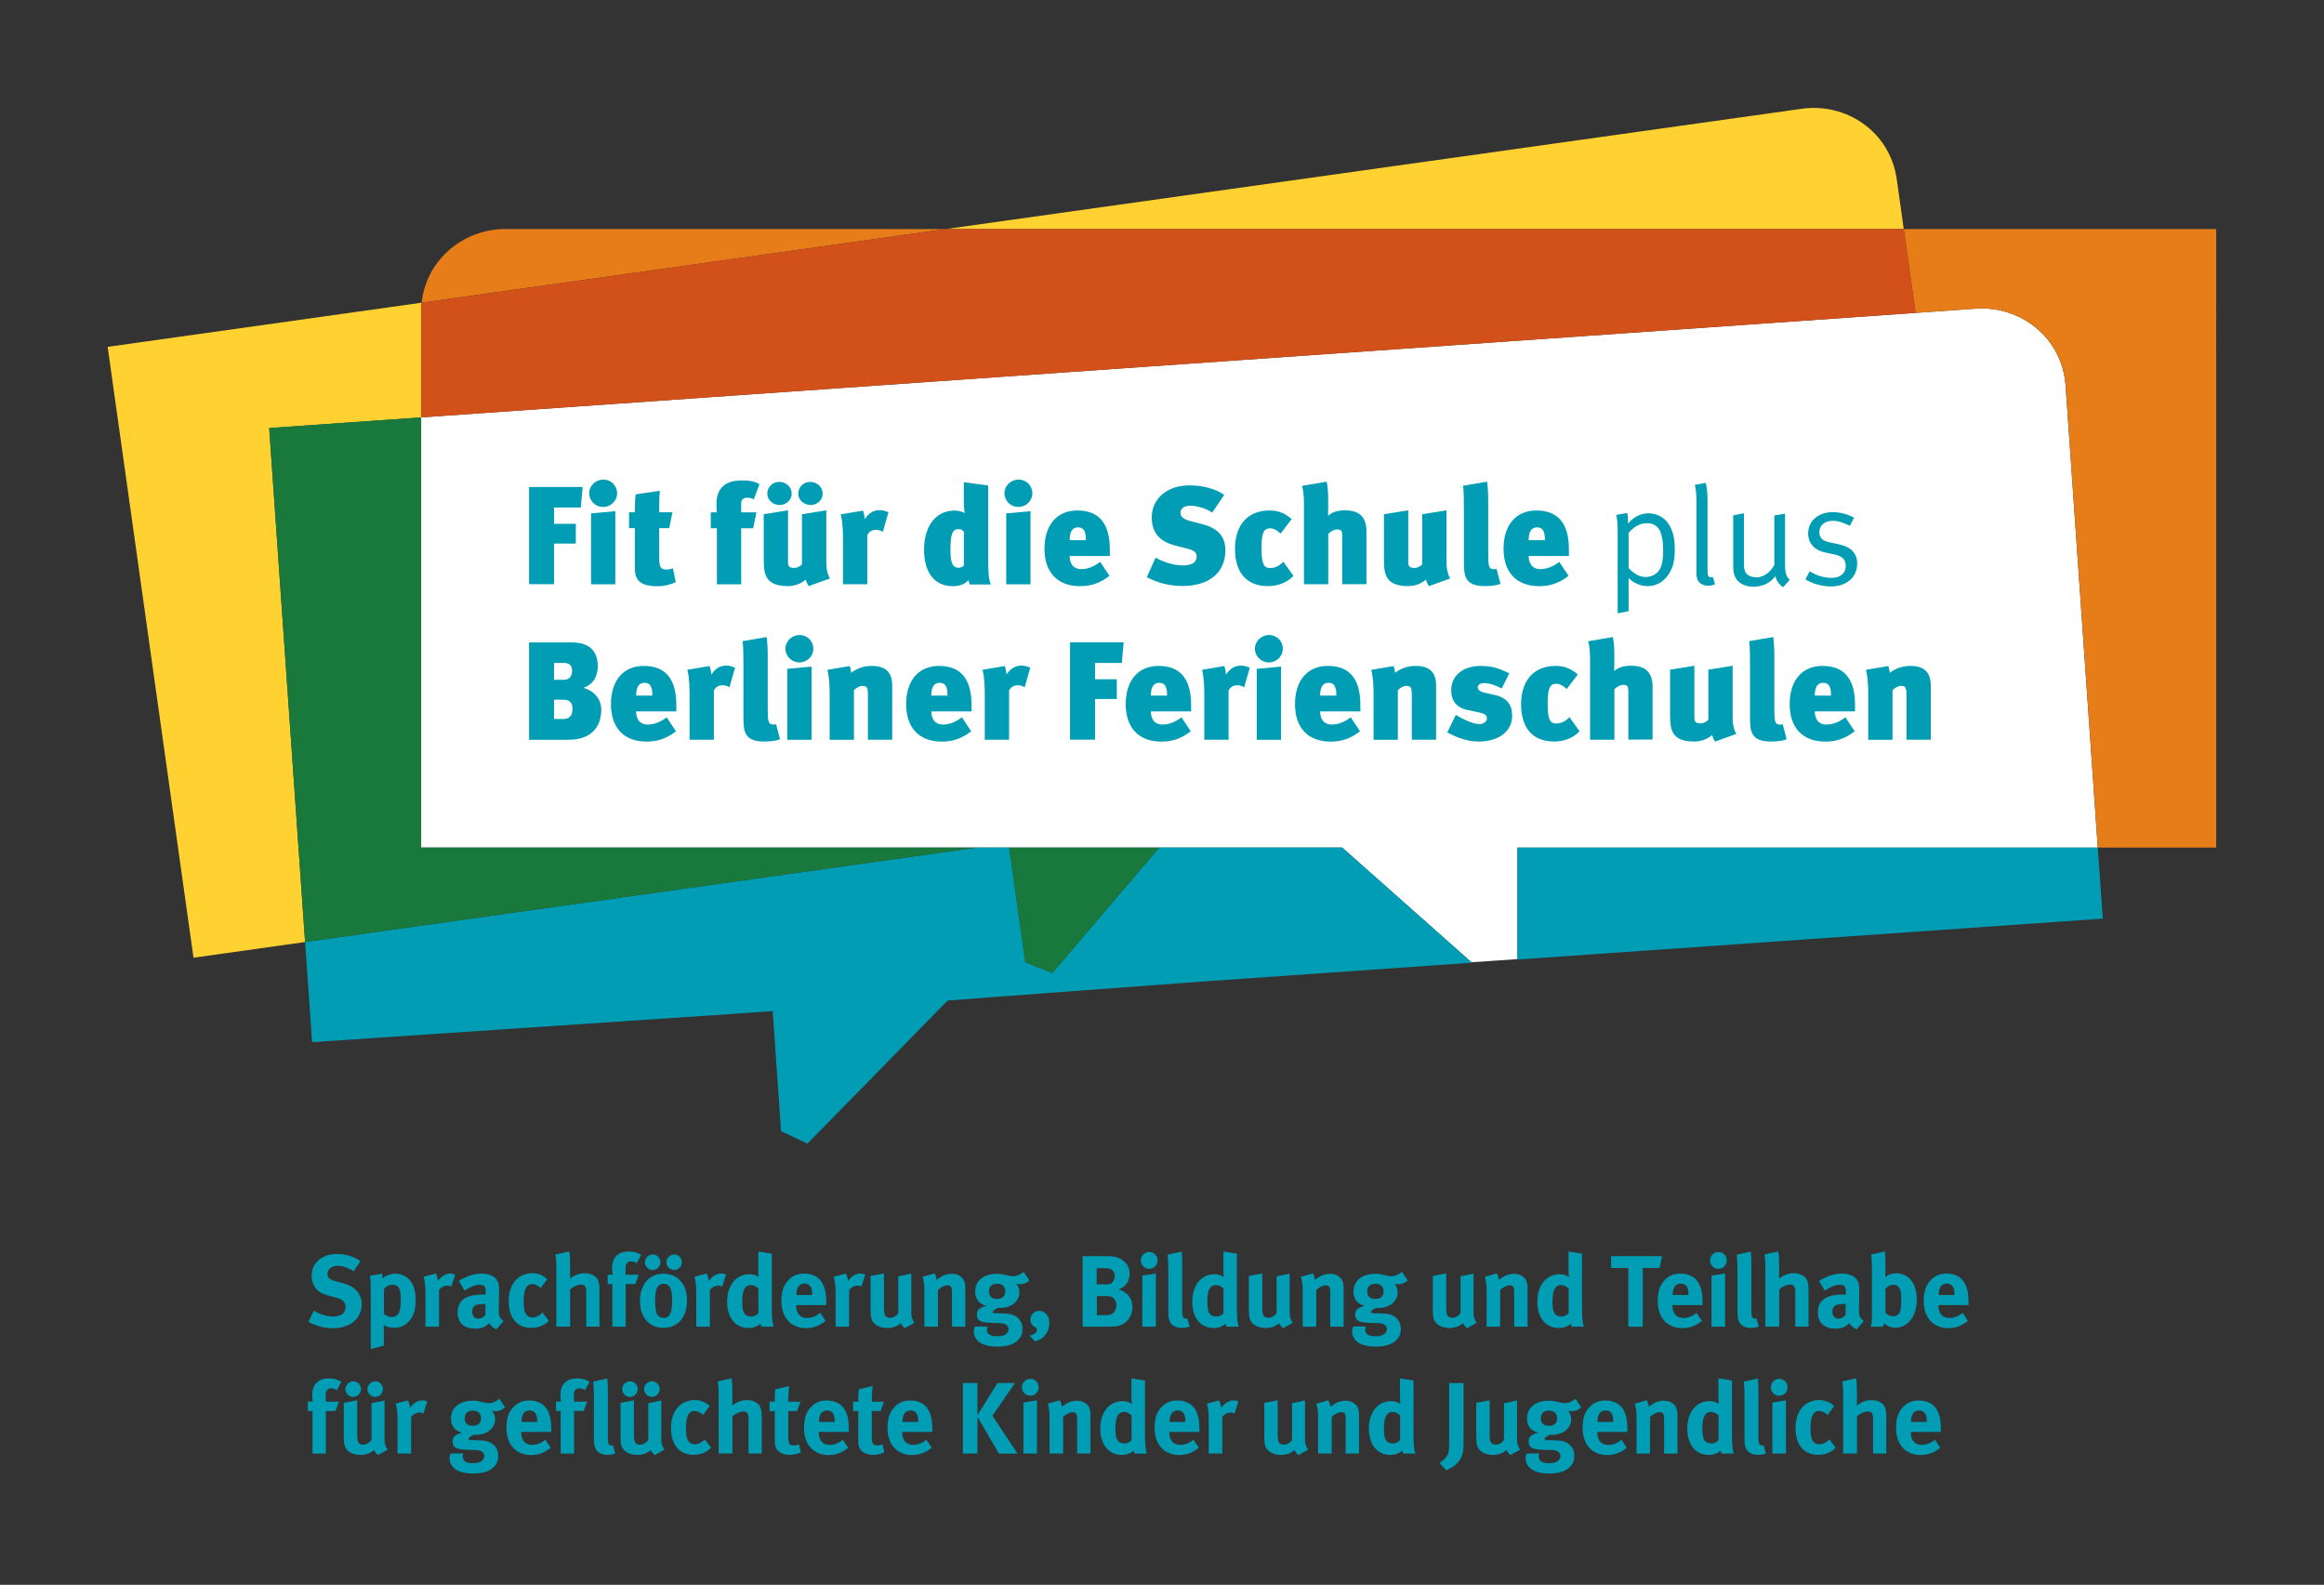 <?xml version="1.0" encoding="UTF-8"?>
<!-- Generator: Adobe Illustrator 27.7.0, SVG Export Plug-In . SVG Version: 6.00 Build 0)  -->
<svg xmlns="http://www.w3.org/2000/svg" xmlns:xlink="http://www.w3.org/1999/xlink" version="1.1" x="0px" y="0px" viewBox="0 0 366.31 249.79" style="enable-background:new 0 0 366.31 249.79;" xml:space="preserve">
<rect x="0" y="0" width="366.31" height="249.79" fill="#333333" stroke="none"/>
<style type="text/css">
	.st0{fill:#FFFFFF;}
	.st1{fill:#009DB5;}
	.st2{fill:#E67D19;}
	.st3{fill:#FFD232;}
	.st4{fill:#19783C;}
	.st5{fill:#D25019;}
</style>
<g id="weiße_Fläche">
	<g>
		<path class="st0" d="M311.45,48.65l-9.53,0.67L66.38,65.79v67.8c0,0,50.52,0,87.65,0c1.71,0,3.38,0,5.03,0c9.4,0,17.67,0,23.65,0    c4.83,0,8.18,0,9.42,0c5.07,0,19.42,0,19.42,0l20.38,18.08l7.25-0.5v-17.57h91.47l-5.07-72.78    C325.04,53.1,318.35,48.17,311.45,48.65z"></path>
	</g>
</g>
<g id="Logo">
	<path class="st1" d="M192.14,133.58c-1.25,0-4.59,0-9.42,0l-16.84,19.77l-4.27-1.68l-2.54-18.09c-1.64,0-3.32,0-5.03,0l-1.2,0.17   L48.09,148.47l1.1,15.79l66.42-4.46l6.18-0.43l1.32,18.92l4.15,1.97l22.11-22.56c0,0,35.2-2.65,40.26-3   c3.05-0.21,20.61-1.44,42.38-2.96l-20.46-18.16C211.56,133.58,197.21,133.58,192.14,133.58z"></path>
	<path class="st1" d="M239.18,133.59v17.65c40.99-2.87,92.27-6.45,92.27-6.45l-0.8-11.2H239.18z"></path>
	<path class="st2" d="M79.62,36.1c-6.46,0-12.4,4.7-13.16,11.61L149.1,36.1H79.62z"></path>
	<path class="st2" d="M349.31,36.1h-49.24l1.86,13.22l9.53-0.67c6.9-0.48,13.59,4.44,14.13,12.16l5.07,72.78h18.66V36.1z"></path>
	<path class="st3" d="M298.97,28.28c-1.08-7.66-8.09-12.1-14.94-11.14L149.1,36.1h150.97L298.97,28.28z"></path>
	<path class="st3" d="M66.38,65.79V49.21c0-0.51,0.03-1.01,0.08-1.5l-49.49,6.96l13.53,96.28l17.59-2.47l-5.66-81.01L66.38,65.79z"></path>
	<path class="st4" d="M154.03,133.59c-37.14,0-87.65,0-87.65,0v-67.8l-23.95,1.67l5.66,81.01l104.74-14.72L154.03,133.59z"></path>
	<path class="st4" d="M161.6,151.68l4.27,1.68l16.84-19.77c-5.99,0-14.26,0-23.65,0L161.6,151.68z"></path>
	<path class="st5" d="M66.38,65.79l235.55-16.47l-1.86-13.22H149.1L66.46,47.71c-0.05,0.49-0.08,0.99-0.08,1.5V65.79z"></path>
	<g>
		<path class="st1" d="M91.55,79.99h-4.22v2.57h3.43v3.12h-3.43v6.4h-3.94V76.76h8.45L91.55,79.99z"></path>
		<path class="st1" d="M95.05,79.91c-1.19,0-2.18-0.97-2.18-2.16s1.01-2.16,2.24-2.16c1.21,0,2.16,0.97,2.16,2.16    S96.28,79.91,95.05,79.91z M93.16,92.1V80.92l3.83-0.35V92.1H93.16z"></path>
		<path class="st1" d="M103.63,92.4c-2.13,0-3.56-0.55-3.56-2.75v-6.4h-0.92v-2.51h0.92c0-1.12,0.02-2.07,0.13-2.82l3.81-0.57    c-0.11,1.01-0.11,2.33-0.11,3.39h2.09l-0.51,2.51h-1.58v4.58c0,1.58,0.22,1.94,1.19,1.94c0.35,0,0.73-0.09,0.97-0.22l0.46,2.2    C105.54,92.21,104.57,92.4,103.63,92.4z"></path>
		<path class="st1" d="M118.81,78.7c-0.26-0.15-0.68-0.26-1.1-0.26c-0.46,0-0.88,0.31-0.88,0.81v1.5h2.4l-0.51,2.51h-1.89v8.84H113    v-8.84h-0.97v-2.51H113c-0.07-0.4-0.07-0.92-0.07-1.36c0-3.28,2.53-3.67,3.96-3.67c1.17,0,1.98,0.13,2.82,0.59L118.81,78.7z"></path>
		<path class="st1" d="M127.48,92.38c-0.26-0.31-0.4-0.79-0.48-1.03c-0.66,0.59-1.63,1.03-2.84,1.03c-2.09,0-3.17-0.68-3.56-1.98    c-0.18-0.57-0.22-1.25-0.22-2.75v-6.6l3.83-0.62v8.23c0,0.7,0.35,0.86,1.01,0.86c0.37,0,0.86-0.22,1.19-0.57v-7.9l3.83-0.62v8.18    c0,1.17,0.24,1.98,0.57,2.57L127.48,92.38z M122.9,79.6c-1.06,0-1.96-0.79-1.96-1.8c0-1.03,0.86-1.85,1.87-1.85    c1.08,0,1.98,0.81,1.98,1.85C124.79,78.81,123.91,79.6,122.9,79.6z M127.78,79.6c-1.06,0-1.96-0.79-1.96-1.8    c0-1.03,0.86-1.85,1.87-1.85c1.08,0,1.98,0.81,1.98,1.85C129.68,78.81,128.8,79.6,127.78,79.6z"></path>
		<path class="st1" d="M139.16,83.82c-0.4-0.22-0.68-0.31-1.12-0.31c-0.66,0-1.08,0.35-1.34,0.81v7.77h-3.83v-6.91    c0-1.45-0.04-2.88-0.35-4.11l3.52-0.59c0.11,0.4,0.24,0.88,0.24,1.34c0.46-0.62,1.12-1.41,2.33-1.41c0.55,0,0.9,0.11,1.43,0.33    L139.16,83.82z"></path>
		<path class="st1" d="M152.84,92.1c-0.11-0.26-0.15-0.48-0.18-0.68c-0.53,0.62-1.32,0.97-2.46,0.97c-2.9,0-4.55-2.13-4.55-5.74    c0-3.32,1.52-6.18,4.88-6.18c0.55,0,1.21,0.2,1.52,0.4c-0.07-0.33-0.13-1.23-0.13-1.8v-3.06l3.83,0.51v11.09    c0,2.88,0.09,3.63,0.42,4.51H152.84z M151.92,83.84c-0.11-0.24-0.46-0.44-0.81-0.44c-0.99,0-1.3,0.73-1.3,3.3    c0,1.63,0.18,2.79,1.28,2.79c0.4,0,0.7-0.18,0.84-0.37V83.84z"></path>
		<path class="st1" d="M160.5,79.91c-1.19,0-2.18-0.97-2.18-2.16s1.01-2.16,2.24-2.16c1.21,0,2.16,0.97,2.16,2.16    S161.73,79.91,160.5,79.91z M158.6,92.1V80.92l3.83-0.35V92.1H158.6z"></path>
		<path class="st1" d="M168.59,87.63c0,0.7,0.24,2.07,1.83,2.07c0.99,0,2-0.37,2.99-1.14l1.47,2.2c-1.52,1.17-2.93,1.63-4.62,1.63    c-3.63,0-5.63-2.22-5.63-5.9c0-3.74,1.96-6.03,5.17-6.03c3.63,0,5.13,2.29,5.13,6.14v1.03H168.59z M171.15,84.92    c0-1.12-0.33-1.8-1.21-1.8c-0.81,0-1.34,0.51-1.34,2.02h2.55V84.92z"></path>
		<path class="st1" d="M186.41,92.36c-2.31,0-4.11-0.57-5.65-1.39l1.39-3.08c1.1,0.64,2.75,1.23,4.31,1.23    c1.54,0,2.16-0.57,2.16-1.41c0-0.68-0.48-0.99-1.54-1.25l-1.8-0.46c-2.22-0.57-3.74-1.8-3.74-4.44c0-3.04,2.51-5.06,5.94-5.06    c2.13,0,4.11,0.55,5.48,1.5l-1.89,2.79c-1.03-0.68-2.4-1.08-3.45-1.08c-1.01,0-1.56,0.48-1.56,1.1c0,0.51,0.35,1.01,1.5,1.3    l1.56,0.4c1.65,0.42,4.03,1.17,4.03,4.25C193.12,90.42,190.39,92.36,186.41,92.36z"></path>
		<path class="st1" d="M199.81,92.38c-3.17,0-5.15-2-5.15-5.85c0-3.81,2.02-6.07,5.44-6.07c1.41,0,2.38,0.42,3.5,1.34l-1.76,2.31    c-0.44-0.46-1.08-0.84-1.61-0.84c-0.9,0-1.39,0.48-1.39,3.01c0,2.31,0.24,3.26,1.34,3.26c0.86,0,1.56-0.42,2.09-1.01l1.61,2.24    C202.67,91.99,201.2,92.38,199.81,92.38z"></path>
		<path class="st1" d="M211.56,92.1v-7.46c0-0.92-0.04-1.19-0.86-1.19c-0.48,0-1.03,0.38-1.34,0.7v7.94h-3.83V79.4    c0-0.81-0.07-2.07-0.29-2.82l3.87-0.66c0.18,0.79,0.24,1.72,0.24,2.66v1.8c0,0.46-0.02,0.68-0.02,0.92    c0.57-0.53,1.41-0.86,2.64-0.86c1.76,0,3.41,0.57,3.41,3.32v8.32H211.56z"></path>
		<path class="st1" d="M225.24,92.38c-0.26-0.31-0.4-0.79-0.48-1.03c-0.66,0.59-1.63,1.03-2.84,1.03c-2.09,0-3.17-0.68-3.56-1.98    c-0.18-0.57-0.22-1.25-0.22-2.75v-6.6l3.83-0.62v8.23c0,0.7,0.35,0.86,1.01,0.86c0.37,0,0.86-0.22,1.19-0.57v-7.9l3.83-0.62v8.18    c0,1.17,0.24,1.98,0.57,2.57L225.24,92.38z"></path>
		<path class="st1" d="M234.04,92.38c-3.23,0-3.3-1.67-3.3-3.94V80.7c0-1.5,0-3.37-0.13-4.14l3.78-0.64    c0.11,0.68,0.18,1.67,0.18,2.84v8.43c0,2,0.07,2.53,0.92,2.53c0.13,0,0.26-0.02,0.4-0.07l0.62,2.38    C236,92.23,235.1,92.38,234.04,92.38z"></path>
		<path class="st1" d="M240.95,87.63c0,0.7,0.24,2.07,1.83,2.07c0.99,0,2-0.37,2.99-1.14l1.47,2.2c-1.52,1.17-2.93,1.63-4.62,1.63    c-3.63,0-5.63-2.22-5.63-5.9c0-3.74,1.96-6.03,5.17-6.03c3.63,0,5.13,2.29,5.13,6.14v1.03H240.95z M243.5,84.92    c0-1.12-0.33-1.8-1.21-1.8c-0.81,0-1.34,0.51-1.34,2.02h2.55V84.92z"></path>
		<path class="st1" d="M263.1,90.38c-0.79,1.28-1.96,2-3.39,2c-1.12,0-2.24-0.48-3.01-1.28v5.24l-1.72,0.33V83.51    c0-1.5-0.2-2.22-0.24-2.35l1.76-0.31c0.02,0.09,0.11,0.59,0.11,1.67c0.9-1.06,2.02-1.61,3.23-1.61c1.12,0,2.22,0.48,2.93,1.36    c0.81,1.01,1.21,2.35,1.21,4.31C263.98,88.35,263.72,89.37,263.1,90.38z M261.65,83.67c-0.35-0.75-1.14-1.21-2.02-1.21    c-1.1,0-2.09,0.53-2.93,1.54v5.52c0.81,0.92,1.76,1.43,2.68,1.43c1.01,0,1.94-0.55,2.31-1.36c0.33-0.7,0.46-1.54,0.46-2.77    C262.16,85.49,261.96,84.33,261.65,83.67z"></path>
		<path class="st1" d="M269.22,92.32c-0.53,0-0.97-0.15-1.3-0.46c-0.35-0.31-0.53-0.77-0.53-1.56V78.67c0-1.28-0.22-2.09-0.26-2.24    l1.72-0.33c0.07,0.18,0.29,1.1,0.29,2.6v11.2c0,0.86,0.13,1.1,0.62,1.1c0.04,0,0.13-0.02,0.22-0.04l0.35,1.12    C269.88,92.27,269.68,92.32,269.22,92.32z"></path>
		<path class="st1" d="M281.03,92.56c-0.73-0.59-1.03-1.03-1.19-1.76c-0.84,1.12-1.98,1.67-3.48,1.67c-1.39,0-2.42-0.59-2.88-1.56    c-0.2-0.42-0.29-0.99-0.29-1.63v-8.05l1.69-0.33v7.88c0,1.03,0.15,1.5,0.66,1.85c0.35,0.24,0.86,0.37,1.34,0.37    c1.08,0,2.2-0.79,2.79-1.98v-7.77l1.69-0.29v7.99c0,1.39,0.2,1.94,0.75,2.44L281.03,92.56z"></path>
		<path class="st1" d="M288.6,92.43c-1.39,0-2.9-0.42-4.03-1.1l0.66-1.28c1.12,0.68,2.27,1.03,3.48,1.03c1.34,0,2.22-0.73,2.22-1.89    c0-0.99-0.55-1.54-1.8-1.8l-1.36-0.29c-1.8-0.37-2.77-1.5-2.77-3.01c0-1.98,1.61-3.37,3.89-3.37c1.14,0,2.42,0.35,3.34,0.88    l-0.64,1.28c-0.97-0.46-1.78-0.79-2.75-0.79c-1.25,0-2.07,0.73-2.07,1.8c0,0.84,0.42,1.34,1.58,1.58l1.45,0.31    c1.98,0.42,2.93,1.43,2.93,3.06C292.74,90.97,291.07,92.43,288.6,92.43z"></path>
		<path class="st1" d="M89.62,116.6h-6.23v-15.34h6.8c2.22,0,4.03,0.95,4.03,3.76c0,1.39-0.57,2.84-2.27,3.39    c1.5,0.4,2.82,1.61,2.82,3.45C94.76,114.66,93.11,116.6,89.62,116.6z M88.85,104.49h-1.52v2.66h1.56c0.95,0,1.28-0.66,1.28-1.45    S89.77,104.49,88.85,104.49z M88.78,110.28h-1.45v3.04h1.5c0.99,0,1.41-0.64,1.41-1.58C90.23,110.96,89.99,110.28,88.78,110.28z"></path>
		<path class="st1" d="M100.26,112.13c0,0.7,0.24,2.07,1.83,2.07c0.99,0,2-0.37,2.99-1.14l1.47,2.2c-1.52,1.17-2.93,1.63-4.62,1.63    c-3.63,0-5.63-2.22-5.63-5.9c0-3.74,1.96-6.03,5.17-6.03c3.63,0,5.13,2.29,5.13,6.14v1.03H100.26z M102.82,109.42    c0-1.12-0.33-1.8-1.21-1.8c-0.81,0-1.34,0.51-1.34,2.02h2.55V109.42z"></path>
		<path class="st1" d="M114.98,108.32c-0.4-0.22-0.68-0.31-1.12-0.31c-0.66,0-1.08,0.35-1.34,0.81v7.77h-3.83v-6.91    c0-1.45-0.04-2.88-0.35-4.11l3.52-0.59c0.11,0.4,0.24,0.88,0.24,1.34c0.46-0.62,1.12-1.41,2.33-1.41c0.55,0,0.9,0.11,1.43,0.33    L114.98,108.32z"></path>
		<path class="st1" d="M120.48,116.88c-3.23,0-3.3-1.67-3.3-3.94v-7.75c0-1.5,0-3.37-0.13-4.14l3.78-0.64    c0.11,0.68,0.18,1.67,0.18,2.84v8.43c0,2,0.07,2.53,0.92,2.53c0.13,0,0.26-0.02,0.4-0.07l0.62,2.38    C122.44,116.73,121.54,116.88,120.48,116.88z"></path>
		<path class="st1" d="M125.98,104.41c-1.19,0-2.18-0.97-2.18-2.16s1.01-2.16,2.24-2.16c1.21,0,2.16,0.97,2.16,2.16    S127.21,104.41,125.98,104.41z M124.09,116.6v-11.18l3.83-0.35v11.53H124.09z"></path>
		<path class="st1" d="M136.8,116.6v-7.26c0-1.23-0.4-1.23-0.95-1.23c-0.29,0-0.73,0.2-1.25,0.66v7.83h-3.83v-7.22    c0-1.36-0.07-2.6-0.35-3.81l3.52-0.59c0.09,0.26,0.2,0.7,0.22,1.06c0.75-0.55,1.78-1.08,3.28-1.08c2.66,0,3.19,1.56,3.19,3.12    v8.51H136.8z"></path>
		<path class="st1" d="M146.79,112.13c0,0.7,0.24,2.07,1.83,2.07c0.99,0,2-0.37,2.99-1.14l1.47,2.2c-1.52,1.17-2.93,1.63-4.62,1.63    c-3.63,0-5.63-2.22-5.63-5.9c0-3.74,1.96-6.03,5.17-6.03c3.63,0,5.13,2.29,5.13,6.14v1.03H146.79z M149.34,109.42    c0-1.12-0.33-1.8-1.21-1.8c-0.81,0-1.34,0.51-1.34,2.02h2.55V109.42z"></path>
		<path class="st1" d="M161.51,108.32c-0.4-0.22-0.68-0.31-1.12-0.31c-0.66,0-1.08,0.35-1.34,0.81v7.77h-3.83v-6.91    c0-1.45-0.04-2.88-0.35-4.11l3.52-0.59c0.11,0.4,0.24,0.88,0.24,1.34c0.46-0.62,1.12-1.41,2.33-1.41c0.55,0,0.9,0.11,1.43,0.33    L161.51,108.32z"></path>
		<path class="st1" d="M176.82,104.49h-4.22v2.57h3.43v3.12h-3.43v6.4h-3.94v-15.34h8.45L176.82,104.49z"></path>
		<path class="st1" d="M181.4,112.13c0,0.7,0.24,2.07,1.83,2.07c0.99,0,2-0.37,2.99-1.14l1.47,2.2c-1.52,1.17-2.93,1.63-4.62,1.63    c-3.63,0-5.63-2.22-5.63-5.9c0-3.74,1.96-6.03,5.17-6.03c3.63,0,5.13,2.29,5.13,6.14v1.03H181.4z M183.95,109.42    c0-1.12-0.33-1.8-1.21-1.8c-0.81,0-1.34,0.51-1.34,2.02h2.55V109.42z"></path>
		<path class="st1" d="M196.11,108.32c-0.4-0.22-0.68-0.31-1.12-0.31c-0.66,0-1.08,0.35-1.34,0.81v7.77h-3.83v-6.91    c0-1.45-0.04-2.88-0.35-4.11l3.52-0.59c0.11,0.4,0.24,0.88,0.24,1.34c0.46-0.62,1.12-1.41,2.33-1.41c0.55,0,0.9,0.11,1.43,0.33    L196.11,108.32z"></path>
		<path class="st1" d="M199.98,104.41c-1.19,0-2.18-0.97-2.18-2.16s1.01-2.16,2.24-2.16c1.21,0,2.16,0.97,2.16,2.16    S201.22,104.41,199.98,104.41z M198.09,116.6v-11.18l3.83-0.35v11.53H198.09z"></path>
		<path class="st1" d="M208.08,112.13c0,0.7,0.24,2.07,1.83,2.07c0.99,0,2-0.37,2.99-1.14l1.47,2.2c-1.52,1.17-2.93,1.63-4.62,1.63    c-3.63,0-5.63-2.22-5.63-5.9c0-3.74,1.96-6.03,5.17-6.03c3.63,0,5.13,2.29,5.13,6.14v1.03H208.08z M210.63,109.42    c0-1.12-0.33-1.8-1.21-1.8c-0.81,0-1.34,0.51-1.34,2.02h2.55V109.42z"></path>
		<path class="st1" d="M222.53,116.6v-7.26c0-1.23-0.4-1.23-0.95-1.23c-0.29,0-0.73,0.2-1.25,0.66v7.83h-3.83v-7.22    c0-1.36-0.07-2.6-0.35-3.81l3.52-0.59c0.09,0.26,0.2,0.7,0.22,1.06c0.75-0.55,1.78-1.08,3.28-1.08c2.66,0,3.19,1.56,3.19,3.12    v8.51H222.53z"></path>
		<path class="st1" d="M233.05,116.88c-1.63,0-3.21-0.53-4.93-1.43l1.34-2.77c0.75,0.46,2.6,1.45,3.72,1.45    c0.68,0,1.19-0.44,1.19-0.86c0-0.62-0.37-0.79-1.5-1.03l-1.47-0.31c-1.83-0.37-2.66-1.5-2.66-3.1c0-2.33,1.83-3.87,4.67-3.87    c2.24,0,3.39,0.68,4.49,1.17l-1.19,2.38c-1.12-0.59-2.05-0.84-2.79-0.84c-0.59,0-0.99,0.26-0.99,0.64c0,0.4,0.26,0.7,1.19,0.9    l1.41,0.31c2,0.44,2.82,1.54,2.82,3.32C238.33,115.3,236.22,116.88,233.05,116.88z"></path>
		<path class="st1" d="M244.91,116.88c-3.17,0-5.15-2-5.15-5.85c0-3.81,2.02-6.07,5.44-6.07c1.41,0,2.38,0.42,3.5,1.34l-1.76,2.31    c-0.44-0.46-1.08-0.84-1.61-0.84c-0.9,0-1.39,0.48-1.39,3.01c0,2.31,0.24,3.26,1.34,3.26c0.86,0,1.56-0.42,2.09-1.01l1.61,2.24    C247.77,116.49,246.29,116.88,244.91,116.88z"></path>
		<path class="st1" d="M256.66,116.6v-7.46c0-0.92-0.04-1.19-0.86-1.19c-0.48,0-1.03,0.38-1.34,0.7v7.94h-3.83v-12.7    c0-0.81-0.07-2.07-0.29-2.82l3.87-0.66c0.18,0.79,0.24,1.72,0.24,2.66v1.8c0,0.46-0.02,0.68-0.02,0.92    c0.57-0.53,1.41-0.86,2.64-0.86c1.76,0,3.41,0.57,3.41,3.32v8.32H256.66z"></path>
		<path class="st1" d="M270.34,116.88c-0.26-0.31-0.4-0.79-0.48-1.03c-0.66,0.59-1.63,1.03-2.84,1.03c-2.09,0-3.17-0.68-3.56-1.98    c-0.18-0.57-0.22-1.25-0.22-2.75v-6.6l3.83-0.62v8.23c0,0.7,0.35,0.86,1.01,0.86c0.37,0,0.86-0.22,1.19-0.57v-7.9l3.83-0.62v8.18    c0,1.17,0.24,1.98,0.57,2.57L270.34,116.88z"></path>
		<path class="st1" d="M279.14,116.88c-3.23,0-3.3-1.67-3.3-3.94v-7.75c0-1.5,0-3.37-0.13-4.14l3.78-0.64    c0.11,0.68,0.18,1.67,0.18,2.84v8.43c0,2,0.07,2.53,0.92,2.53c0.13,0,0.26-0.02,0.4-0.07l0.62,2.38    C281.1,116.73,280.2,116.88,279.14,116.88z"></path>
		<path class="st1" d="M286.05,112.13c0,0.7,0.24,2.07,1.83,2.07c0.99,0,2-0.37,2.99-1.14l1.47,2.2c-1.52,1.17-2.93,1.63-4.62,1.63    c-3.63,0-5.63-2.22-5.63-5.9c0-3.74,1.96-6.03,5.17-6.03c3.63,0,5.13,2.29,5.13,6.14v1.03H286.05z M288.6,109.42    c0-1.12-0.33-1.8-1.21-1.8c-0.81,0-1.34,0.51-1.34,2.02h2.55V109.42z"></path>
		<path class="st1" d="M300.5,116.6v-7.26c0-1.23-0.4-1.23-0.95-1.23c-0.29,0-0.73,0.2-1.25,0.66v7.83h-3.83v-7.22    c0-1.36-0.07-2.6-0.35-3.81l3.52-0.59c0.09,0.26,0.2,0.7,0.22,1.06c0.75-0.55,1.78-1.08,3.28-1.08c2.66,0,3.19,1.56,3.19,3.12    v8.51H300.5z"></path>
	</g>
</g>
<g id="Claim">
	<g>
		<path class="st1" d="M52.41,209.35c-1.26,0-2.67-0.37-3.79-1.01l0.83-1.74c1.04,0.54,1.94,0.9,3.06,0.9    c1.28,0,1.95-0.53,1.95-1.52c0-0.72-0.46-1.17-1.46-1.44l-1.23-0.34c-1.1-0.3-1.79-0.74-2.19-1.41c-0.3-0.5-0.46-1.07-0.46-1.7    c0-2.03,1.63-3.44,3.99-3.44c1.36,0,2.74,0.42,3.71,1.12l-1.06,1.6c-1.01-0.61-1.76-0.85-2.59-0.85c-0.91,0-1.55,0.53-1.55,1.28    c0,0.58,0.3,0.87,1.23,1.12l1.34,0.37c1.82,0.5,2.82,1.67,2.82,3.31C57.01,207.86,55.18,209.35,52.41,209.35z"></path>
		<path class="st1" d="M64.37,208.36c-0.56,0.59-1.3,0.93-2.19,0.93c-0.64,0-1.25-0.16-1.71-0.43c0.03,0.19,0.03,0.43,0.03,0.67    v2.56l-2.06,0.54v-9.48c0-1.07-0.02-1.38-0.13-2.06l1.9-0.34c0.08,0.29,0.13,0.51,0.14,0.77c0.37-0.45,1.18-0.77,2.02-0.77    c0.58,0,1.17,0.19,1.62,0.5c0.88,0.59,1.52,1.65,1.52,3.54C65.51,206.55,65.22,207.45,64.37,208.36z M62.96,203.19    c-0.16-0.45-0.5-0.69-1.02-0.69c-0.53,0-1.04,0.22-1.42,0.62v3.99c0.29,0.24,0.75,0.48,1.18,0.48c1.06,0,1.47-0.72,1.47-2.59    C63.17,204.22,63.11,203.59,62.96,203.19z"></path>
		<path class="st1" d="M71.13,202.79c-0.21-0.11-0.38-0.16-0.62-0.16c-0.48,0-0.91,0.22-1.31,0.69v5.79h-2.14v-5.47    c0-1.11-0.13-1.94-0.3-2.4l1.92-0.51c0.19,0.34,0.3,0.71,0.34,1.17c0.46-0.62,1.12-1.17,1.92-1.17c0.32,0,0.46,0.03,0.8,0.18    L71.13,202.79z"></path>
		<path class="st1" d="M78.25,209.53c-0.5-0.21-0.94-0.58-1.15-0.99c-0.16,0.16-0.34,0.32-0.5,0.43c-0.4,0.29-0.98,0.45-1.65,0.45    c-1.82,0-2.82-0.93-2.82-2.56c0-1.92,1.33-2.82,3.94-2.82c0.16,0,0.3,0,0.48,0.02v-0.34c0-0.91-0.18-1.22-0.96-1.22    c-0.69,0-1.49,0.34-2.37,0.93l-0.91-1.54c0.43-0.27,0.75-0.43,1.33-0.67c0.8-0.34,1.49-0.48,2.24-0.48c1.38,0,2.32,0.51,2.64,1.43    c0.11,0.34,0.16,0.59,0.14,1.47l-0.05,2.75c-0.02,0.9,0.05,1.28,0.77,1.83L78.25,209.53z M76.43,205.53c-1.49,0-2,0.27-2,1.25    c0,0.64,0.4,1.07,0.94,1.07c0.4,0,0.8-0.21,1.12-0.56l0.03-1.76H76.43z"></path>
		<path class="st1" d="M85.75,208.79c-0.58,0.34-1.22,0.51-2,0.51c-2.26,0-3.57-1.57-3.57-4.23c0-1.89,0.72-3.14,1.68-3.79    c0.54-0.37,1.34-0.61,2.03-0.61c0.54,0,1.14,0.13,1.58,0.37c0.3,0.16,0.45,0.27,0.8,0.58l-1.04,1.41c-0.43-0.4-0.9-0.64-1.3-0.64    c-0.96,0-1.39,0.83-1.39,2.75c0,1.07,0.14,1.71,0.42,2.06c0.22,0.29,0.59,0.46,0.96,0.46c0.5,0,0.94-0.21,1.47-0.67l0.13-0.11    l0.98,1.3C86.18,208.51,86.03,208.62,85.75,208.79z"></path>
		<path class="st1" d="M92.4,209.11v-5.51c0-0.82-0.22-1.12-0.83-1.12c-0.53,0-1.22,0.32-1.7,0.75v5.87h-2.18v-9.48    c0-0.77-0.06-1.54-0.16-1.87l2.19-0.51c0.1,0.45,0.14,1.22,0.14,2v1.63c0,0.26-0.03,0.59-0.03,0.69c0.56-0.53,1.49-0.88,2.32-0.88    c1.04,0,1.87,0.45,2.13,1.17c0.16,0.46,0.21,0.74,0.21,1.52v5.73H92.4z"></path>
		<path class="st1" d="M100.38,199.09c-0.46-0.22-0.62-0.27-0.88-0.27c-0.54,0-0.9,0.34-0.9,0.93v1.17h2.08l-0.54,1.47h-1.52v6.72    h-2.1v-6.72h-0.74v-1.47h0.78c-0.05-0.34-0.08-0.75-0.08-1.12c0-1.62,0.96-2.54,2.64-2.54c0.7,0,1.28,0.14,1.94,0.51    L100.38,199.09z"></path>
		<path class="st1" d="M107.26,208.15c-0.62,0.7-1.44,1.14-2.71,1.14c-2.23,0-3.68-1.67-3.68-4.24c0-2.58,1.47-4.29,3.68-4.29    c1.17,0,2.08,0.4,2.79,1.23c0.66,0.77,0.94,1.67,0.94,2.99C108.28,206.39,107.96,207.35,107.26,208.15z M102.87,200.18    c-0.66,0-1.22-0.56-1.22-1.23s0.58-1.23,1.25-1.23c0.66,0,1.2,0.56,1.2,1.23S103.54,200.18,102.87,200.18z M105.51,202.77    c-0.21-0.27-0.54-0.43-0.93-0.43c-0.51,0-0.93,0.32-1.1,0.83c-0.14,0.43-0.22,1.01-0.22,1.82c0,0.95,0.1,1.65,0.27,2.07    c0.19,0.45,0.67,0.67,1.09,0.67c0.93,0,1.33-0.83,1.33-2.77C105.94,203.86,105.8,203.14,105.51,202.77z M106.25,200.18    c-0.66,0-1.22-0.56-1.22-1.23s0.58-1.23,1.25-1.23c0.66,0,1.2,0.56,1.2,1.23S106.92,200.18,106.25,200.18z"></path>
		<path class="st1" d="M113.82,202.79c-0.21-0.11-0.38-0.16-0.62-0.16c-0.48,0-0.91,0.22-1.31,0.69v5.79h-2.14v-5.47    c0-1.11-0.13-1.94-0.3-2.4l1.92-0.51c0.19,0.34,0.3,0.71,0.34,1.17c0.46-0.62,1.12-1.17,1.92-1.17c0.32,0,0.46,0.03,0.8,0.18    L113.82,202.79z"></path>
		<path class="st1" d="M120.02,209.11c-0.06-0.13-0.1-0.26-0.13-0.48c-0.53,0.46-1.15,0.69-1.89,0.69c-2.08,0-3.39-1.62-3.39-4.16    c0-2.56,1.42-4.32,3.51-4.32c0.59,0,1.06,0.14,1.46,0.46c-0.03-0.18-0.06-0.74-0.06-1.22v-2.82l2.13,0.34v8.52    c0,2.02,0.16,2.67,0.3,2.99H120.02z M119.54,203.08c-0.4-0.35-0.78-0.53-1.17-0.53c-0.96,0-1.38,0.8-1.38,2.62    c0,1.76,0.37,2.34,1.49,2.34c0.4,0,0.85-0.27,1.06-0.53V203.08z"></path>
		<path class="st1" d="M125.49,205.69v0.06c0,1.26,0.62,1.99,1.73,1.99c0.74,0,1.42-0.27,2.08-0.82l0.83,1.28    c-0.94,0.77-1.94,1.14-3.09,1.14c-2.35,0-3.87-1.66-3.87-4.24c0-1.47,0.3-2.45,1.02-3.25c0.67-0.75,1.49-1.11,2.58-1.11    c0.94,0,1.84,0.32,2.37,0.87c0.75,0.77,1.09,1.87,1.09,3.59v0.5H125.49z M128.01,204.02c0-0.61-0.06-0.93-0.26-1.23    c-0.21-0.32-0.51-0.48-0.94-0.48c-0.82,0-1.28,0.64-1.28,1.78v0.03h2.48V204.02z"></path>
		<path class="st1" d="M135.77,202.79c-0.21-0.11-0.38-0.16-0.62-0.16c-0.48,0-0.91,0.22-1.31,0.69v5.79h-2.14v-5.47    c0-1.11-0.13-1.94-0.3-2.4l1.92-0.51c0.19,0.34,0.3,0.71,0.34,1.17c0.46-0.62,1.12-1.17,1.92-1.17c0.32,0,0.46,0.03,0.8,0.18    L135.77,202.79z"></path>
		<path class="st1" d="M142.62,209.34c-0.27-0.19-0.5-0.46-0.64-0.8c-0.53,0.51-1.3,0.78-2.16,0.78c-1.15,0-2.14-0.54-2.42-1.33    c-0.13-0.37-0.18-0.8-0.18-1.63v-5.25l2.11-0.4v5.27c0,0.74,0.06,1.12,0.18,1.35c0.11,0.22,0.43,0.38,0.75,0.38    c0.53,0,1.17-0.38,1.33-0.78v-5.76l2.05-0.43v6.26c0,0.54,0.18,1.1,0.5,1.49L142.62,209.34z"></path>
		<path class="st1" d="M150.05,209.11v-5.33c0-0.93-0.16-1.2-0.72-1.2c-0.43,0-0.99,0.29-1.49,0.74v5.79h-2.14v-5.94    c0-0.7-0.1-1.38-0.29-1.92l1.9-0.54c0.19,0.34,0.3,0.69,0.3,1.02c0.32-0.22,0.59-0.42,0.94-0.61c0.43-0.22,0.99-0.35,1.47-0.35    c0.91,0,1.71,0.48,1.97,1.18c0.11,0.3,0.16,0.66,0.16,1.17v5.99H150.05z"></path>
		<path class="st1" d="M160.75,202.42c-0.21,0-0.43-0.03-0.56-0.05c0.32,0.38,0.48,0.8,0.48,1.35c0,1.41-1.28,2.43-3.02,2.43    c-0.1,0-0.16,0-0.32-0.02c-0.54,0.26-0.85,0.45-0.85,0.67c0,0.11,0.13,0.19,0.35,0.19l1.15,0.02c1.25,0.02,1.9,0.21,2.48,0.74    c0.48,0.45,0.7,1.01,0.7,1.74c0,0.69-0.21,1.22-0.66,1.7c-0.72,0.77-1.95,1.06-3.23,1.06c-1.17,0-2.37-0.19-3.11-0.88    c-0.45-0.42-0.67-0.9-0.67-1.46c0-0.45,0.11-0.67,0.19-0.83h1.98c-0.08,0.19-0.1,0.3-0.1,0.53c0,0.66,0.54,1.01,1.54,1.01    c0.54,0,1.01-0.06,1.34-0.27c0.32-0.19,0.53-0.5,0.53-0.83c0-0.74-0.66-0.96-1.5-0.98l-0.91-0.02c-0.96-0.02-1.58-0.1-1.97-0.26    c-0.38-0.14-0.62-0.51-0.62-1.07c0-0.53,0.16-1.02,1.5-1.38c-1.18-0.3-1.76-1.06-1.76-2.27c0-1.68,1.36-2.77,3.46-2.77    c0.46,0,0.88,0.06,1.47,0.21c0.45,0.11,0.74,0.18,1.01,0.18c0.59,0,1.2-0.26,1.7-0.7l0.9,1.36    C161.79,202.25,161.34,202.42,160.75,202.42z M157.16,202.34c-0.82,0-1.28,0.45-1.28,1.22c0,0.83,0.51,1.17,1.26,1.17    c0.85,0,1.31-0.42,1.31-1.17C158.46,202.79,157.98,202.34,157.16,202.34z"></path>
		<path class="st1" d="M163.15,211.43l-0.85-0.9c0.7-0.16,1.15-0.53,1.15-0.91c0-0.21-0.1-0.32-0.42-0.51    c-0.43-0.26-0.62-0.61-0.62-1.12c0-0.77,0.62-1.38,1.39-1.38c0.93,0,1.6,0.8,1.6,1.92C165.41,209.93,164.5,211.1,163.15,211.43z"></path>
		<path class="st1" d="M175.57,209.08c-0.35,0.02-0.82,0.03-1.42,0.03h-3.51v-11.12h3.76c1.36,0,2.06,0.21,2.74,0.8    c0.62,0.54,0.91,1.18,0.91,1.99c0,0.75-0.26,1.39-0.75,1.86c-0.32,0.3-0.51,0.42-1.02,0.58c1.38,0.4,2.21,1.34,2.21,2.8    C178.48,207.54,177.52,208.99,175.57,209.08z M175.07,200.04c-0.19-0.08-0.43-0.14-0.93-0.14h-1.28v2.54h1.31    c0.53,0,0.77-0.05,0.96-0.14c0.3-0.16,0.58-0.69,0.58-1.14C175.71,200.69,175.47,200.2,175.07,200.04z M175.14,204.38    c-0.27-0.08-0.45-0.1-0.86-0.1h-1.39v3.01h1.46c0.46,0,0.8-0.06,1.04-0.26c0.34-0.26,0.58-0.77,0.58-1.3    C175.95,205.1,175.63,204.52,175.14,204.38z"></path>
		<path class="st1" d="M181.13,199.99c-0.72,0-1.31-0.59-1.31-1.33s0.61-1.33,1.34-1.33c0.72,0,1.3,0.59,1.3,1.33    S181.86,199.99,181.13,199.99z M180.05,209.11v-8.05l2.14-0.34v8.39H180.05z"></path>
		<path class="st1" d="M186.24,209.31c-0.91,0-1.65-0.43-1.9-1.12c-0.16-0.42-0.19-0.67-0.19-1.84v-6.12c0-1.07-0.03-1.73-0.11-2.46    l2.19-0.5c0.08,0.45,0.11,0.98,0.11,2.13v6.39c0,1.41,0.02,1.6,0.14,1.82c0.08,0.14,0.26,0.22,0.43,0.22c0.08,0,0.13,0,0.24-0.03    l0.37,1.28C187.15,209.23,186.7,209.31,186.24,209.31z"></path>
		<path class="st1" d="M193.33,209.11c-0.06-0.13-0.1-0.26-0.13-0.48c-0.53,0.46-1.15,0.69-1.89,0.69c-2.08,0-3.39-1.62-3.39-4.16    c0-2.56,1.42-4.32,3.51-4.32c0.59,0,1.06,0.14,1.46,0.46c-0.03-0.18-0.06-0.74-0.06-1.22v-2.82l2.13,0.34v8.52    c0,2.02,0.16,2.67,0.3,2.99H193.33z M192.85,203.08c-0.4-0.35-0.78-0.53-1.17-0.53c-0.96,0-1.38,0.8-1.38,2.62    c0,1.76,0.37,2.34,1.49,2.34c0.4,0,0.85-0.27,1.06-0.53V203.08z"></path>
		<path class="st1" d="M202.25,209.34c-0.27-0.19-0.5-0.46-0.64-0.8c-0.53,0.51-1.3,0.78-2.16,0.78c-1.15,0-2.14-0.54-2.42-1.33    c-0.13-0.37-0.18-0.8-0.18-1.63v-5.25l2.11-0.4v5.27c0,0.74,0.06,1.12,0.18,1.35c0.11,0.22,0.43,0.38,0.75,0.38    c0.53,0,1.17-0.38,1.33-0.78v-5.76l2.05-0.43v6.26c0,0.54,0.18,1.1,0.5,1.49L202.25,209.34z"></path>
		<path class="st1" d="M209.68,209.11v-5.33c0-0.93-0.16-1.2-0.72-1.2c-0.43,0-0.99,0.29-1.49,0.74v5.79h-2.14v-5.94    c0-0.7-0.1-1.38-0.29-1.92l1.9-0.54c0.19,0.34,0.3,0.69,0.3,1.02c0.32-0.22,0.59-0.42,0.94-0.61c0.43-0.22,0.99-0.35,1.47-0.35    c0.91,0,1.71,0.48,1.97,1.18c0.11,0.3,0.16,0.66,0.16,1.17v5.99H209.68z"></path>
		<path class="st1" d="M220.38,202.42c-0.21,0-0.43-0.03-0.56-0.05c0.32,0.38,0.48,0.8,0.48,1.35c0,1.41-1.28,2.43-3.02,2.43    c-0.1,0-0.16,0-0.32-0.02c-0.54,0.26-0.85,0.45-0.85,0.67c0,0.11,0.13,0.19,0.35,0.19l1.15,0.02c1.25,0.02,1.9,0.21,2.48,0.74    c0.48,0.45,0.7,1.01,0.7,1.74c0,0.69-0.21,1.22-0.66,1.7c-0.72,0.77-1.95,1.06-3.23,1.06c-1.17,0-2.37-0.19-3.11-0.88    c-0.45-0.42-0.67-0.9-0.67-1.46c0-0.45,0.11-0.67,0.19-0.83h1.98c-0.08,0.19-0.1,0.3-0.1,0.53c0,0.66,0.54,1.01,1.54,1.01    c0.54,0,1.01-0.06,1.34-0.27c0.32-0.19,0.53-0.5,0.53-0.83c0-0.74-0.66-0.96-1.5-0.98l-0.91-0.02c-0.96-0.02-1.58-0.1-1.97-0.26    c-0.38-0.14-0.62-0.51-0.62-1.07c0-0.53,0.16-1.02,1.5-1.38c-1.18-0.3-1.76-1.06-1.76-2.27c0-1.68,1.36-2.77,3.46-2.77    c0.46,0,0.88,0.06,1.47,0.21c0.45,0.11,0.74,0.18,1.01,0.18c0.59,0,1.2-0.26,1.7-0.7l0.9,1.36    C221.42,202.25,220.97,202.42,220.38,202.42z M216.79,202.34c-0.82,0-1.28,0.45-1.28,1.22c0,0.83,0.51,1.17,1.26,1.17    c0.85,0,1.31-0.42,1.31-1.17C218.09,202.79,217.61,202.34,216.79,202.34z"></path>
		<path class="st1" d="M231.24,209.34c-0.27-0.19-0.5-0.46-0.64-0.8c-0.53,0.51-1.3,0.78-2.16,0.78c-1.15,0-2.14-0.54-2.42-1.33    c-0.13-0.37-0.18-0.8-0.18-1.63v-5.25l2.11-0.4v5.27c0,0.74,0.06,1.12,0.18,1.35c0.11,0.22,0.43,0.38,0.75,0.38    c0.53,0,1.17-0.38,1.33-0.78v-5.76l2.05-0.43v6.26c0,0.54,0.18,1.1,0.5,1.49L231.24,209.34z"></path>
		<path class="st1" d="M238.67,209.11v-5.33c0-0.93-0.16-1.2-0.72-1.2c-0.43,0-0.99,0.29-1.49,0.74v5.79h-2.14v-5.94    c0-0.7-0.1-1.38-0.29-1.92l1.9-0.54c0.19,0.34,0.3,0.69,0.3,1.02c0.32-0.22,0.59-0.42,0.94-0.61c0.43-0.22,0.99-0.35,1.47-0.35    c0.91,0,1.71,0.48,1.97,1.18c0.11,0.3,0.16,0.66,0.16,1.17v5.99H238.67z"></path>
		<path class="st1" d="M247.73,209.11c-0.06-0.13-0.1-0.26-0.13-0.48c-0.53,0.46-1.15,0.69-1.89,0.69c-2.08,0-3.39-1.62-3.39-4.16    c0-2.56,1.42-4.32,3.51-4.32c0.59,0,1.06,0.14,1.46,0.46c-0.03-0.18-0.06-0.74-0.06-1.22v-2.82l2.13,0.34v8.52    c0,2.02,0.16,2.67,0.3,2.99H247.73z M247.25,203.08c-0.4-0.35-0.78-0.53-1.17-0.53c-0.96,0-1.38,0.8-1.38,2.62    c0,1.76,0.37,2.34,1.49,2.34c0.4,0,0.85-0.27,1.06-0.53V203.08z"></path>
		<path class="st1" d="M261.59,199.85h-2.66v9.27h-2.27v-9.27h-2.72v-1.86h8.02L261.59,199.85z"></path>
		<path class="st1" d="M263.61,205.69v0.06c0,1.26,0.62,1.99,1.73,1.99c0.74,0,1.42-0.27,2.08-0.82l0.83,1.28    c-0.94,0.77-1.94,1.14-3.09,1.14c-2.35,0-3.87-1.66-3.87-4.24c0-1.47,0.3-2.45,1.02-3.25c0.67-0.75,1.49-1.11,2.58-1.11    c0.94,0,1.84,0.32,2.37,0.87c0.75,0.77,1.09,1.87,1.09,3.59v0.5H263.61z M266.13,204.02c0-0.61-0.06-0.93-0.26-1.23    c-0.21-0.32-0.51-0.48-0.94-0.48c-0.82,0-1.28,0.64-1.28,1.78v0.03h2.48V204.02z"></path>
		<path class="st1" d="M270.84,199.99c-0.72,0-1.31-0.59-1.31-1.33s0.61-1.33,1.34-1.33c0.72,0,1.3,0.59,1.3,1.33    S271.58,199.99,270.84,199.99z M269.77,209.11v-8.05l2.14-0.34v8.39H269.77z"></path>
		<path class="st1" d="M275.95,209.31c-0.91,0-1.65-0.43-1.9-1.12c-0.16-0.42-0.19-0.67-0.19-1.84v-6.12c0-1.07-0.03-1.73-0.11-2.46    l2.19-0.5c0.08,0.45,0.11,0.98,0.11,2.13v6.39c0,1.41,0.02,1.6,0.14,1.82c0.08,0.14,0.26,0.22,0.43,0.22c0.08,0,0.13,0,0.24-0.03    l0.37,1.28C276.87,209.23,276.42,209.31,275.95,209.31z"></path>
		<path class="st1" d="M282.97,209.11v-5.51c0-0.82-0.22-1.12-0.83-1.12c-0.53,0-1.22,0.32-1.7,0.75v5.87h-2.18v-9.48    c0-0.77-0.06-1.54-0.16-1.87l2.19-0.51c0.1,0.45,0.14,1.22,0.14,2v1.63c0,0.26-0.03,0.59-0.03,0.69c0.56-0.53,1.49-0.88,2.32-0.88    c1.04,0,1.87,0.45,2.13,1.17c0.16,0.46,0.21,0.74,0.21,1.52v5.73H282.97z"></path>
		<path class="st1" d="M292.65,209.53c-0.5-0.21-0.94-0.58-1.15-0.99c-0.16,0.16-0.34,0.32-0.5,0.43c-0.4,0.29-0.98,0.45-1.65,0.45    c-1.82,0-2.82-0.93-2.82-2.56c0-1.92,1.33-2.82,3.94-2.82c0.16,0,0.3,0,0.48,0.02v-0.34c0-0.91-0.18-1.22-0.96-1.22    c-0.69,0-1.49,0.34-2.37,0.93l-0.91-1.54c0.43-0.27,0.75-0.43,1.33-0.67c0.8-0.34,1.49-0.48,2.24-0.48c1.38,0,2.32,0.51,2.64,1.43    c0.11,0.34,0.16,0.59,0.14,1.47l-0.05,2.75c-0.02,0.9,0.05,1.28,0.77,1.83L292.65,209.53z M290.82,205.53c-1.49,0-2,0.27-2,1.25    c0,0.64,0.4,1.07,0.95,1.07c0.4,0,0.8-0.21,1.12-0.56l0.03-1.76H290.82z"></path>
		<path class="st1" d="M300.59,208.63c-0.56,0.45-1.12,0.64-1.79,0.64c-0.8,0-1.36-0.24-1.82-0.75c-0.06,0.29-0.08,0.37-0.22,0.59    h-1.92c0.16-0.37,0.21-0.61,0.21-1.75v-7.59c0-1.01-0.03-1.55-0.14-2.02l2.19-0.51c0.06,0.56,0.08,0.9,0.08,1.46v1.94    c0,0.24-0.02,0.59-0.05,0.72c0.42-0.45,0.99-0.66,1.75-0.66c2,0,3.25,1.6,3.25,4.16C302.11,206.54,301.6,207.83,300.59,208.63z     M299.58,203.53c-0.16-0.7-0.61-1.04-1.17-1.04c-0.56,0-0.94,0.35-1.22,0.66v3.78c0.29,0.26,0.62,0.53,1.2,0.53    c0.53,0,0.86-0.21,1.04-0.64c0.19-0.45,0.24-0.88,0.24-1.89C299.68,204.18,299.66,203.88,299.58,203.53z"></path>
		<path class="st1" d="M305.54,205.69v0.06c0,1.26,0.62,1.99,1.73,1.99c0.74,0,1.42-0.27,2.08-0.82l0.83,1.28    c-0.95,0.77-1.94,1.14-3.09,1.14c-2.35,0-3.87-1.66-3.87-4.24c0-1.47,0.3-2.45,1.02-3.25c0.67-0.75,1.49-1.11,2.58-1.11    c0.95,0,1.84,0.32,2.37,0.87c0.75,0.77,1.09,1.87,1.09,3.59v0.5H305.54z M308.06,204.02c0-0.61-0.06-0.93-0.26-1.23    c-0.21-0.32-0.51-0.48-0.94-0.48c-0.82,0-1.28,0.64-1.28,1.78v0.03h2.48V204.02z"></path>
		<path class="st1" d="M53.12,219.09c-0.46-0.22-0.62-0.27-0.88-0.27c-0.54,0-0.9,0.34-0.9,0.93v1.17h2.08l-0.54,1.47h-1.52v6.72    h-2.1v-6.72h-0.74v-1.47h0.78c-0.05-0.34-0.08-0.75-0.08-1.12c0-1.62,0.96-2.54,2.64-2.54c0.7,0,1.28,0.14,1.94,0.51L53.12,219.09    z"></path>
		<path class="st1" d="M59.59,229.34c-0.27-0.19-0.5-0.46-0.64-0.8c-0.53,0.51-1.3,0.78-2.16,0.78c-1.15,0-2.14-0.54-2.42-1.33    c-0.13-0.37-0.18-0.8-0.18-1.63v-5.25l2.11-0.4v5.27c0,0.74,0.06,1.12,0.18,1.35c0.11,0.22,0.43,0.38,0.75,0.38    c0.53,0,1.17-0.38,1.33-0.78v-5.76l2.05-0.43v6.26c0,0.54,0.18,1.1,0.5,1.49L59.59,229.34z M55.67,220.18    c-0.66,0-1.22-0.56-1.22-1.23s0.58-1.23,1.25-1.23c0.66,0,1.2,0.56,1.2,1.23S56.35,220.18,55.67,220.18z M59.13,220.18    c-0.66,0-1.22-0.56-1.22-1.23s0.58-1.23,1.25-1.23c0.66,0,1.2,0.56,1.2,1.23S59.8,220.18,59.13,220.18z"></path>
		<path class="st1" d="M66.73,222.79c-0.21-0.11-0.38-0.16-0.62-0.16c-0.48,0-0.91,0.22-1.31,0.69v5.79h-2.14v-5.47    c0-1.11-0.13-1.94-0.3-2.4l1.92-0.51c0.19,0.34,0.3,0.71,0.34,1.17c0.46-0.62,1.12-1.17,1.92-1.17c0.32,0,0.46,0.03,0.8,0.18    L66.73,222.79z"></path>
		<path class="st1" d="M78.12,222.42c-0.21,0-0.43-0.03-0.56-0.05c0.32,0.38,0.48,0.8,0.48,1.35c0,1.41-1.28,2.43-3.02,2.43    c-0.1,0-0.16,0-0.32-0.02c-0.54,0.26-0.85,0.45-0.85,0.67c0,0.11,0.13,0.19,0.35,0.19l1.15,0.02c1.25,0.02,1.9,0.21,2.48,0.74    c0.48,0.45,0.7,1.01,0.7,1.74c0,0.69-0.21,1.22-0.66,1.7c-0.72,0.77-1.95,1.06-3.23,1.06c-1.17,0-2.37-0.19-3.11-0.88    c-0.45-0.42-0.67-0.9-0.67-1.46c0-0.45,0.11-0.67,0.19-0.83h1.98c-0.08,0.19-0.1,0.3-0.1,0.53c0,0.66,0.54,1.01,1.54,1.01    c0.54,0,1.01-0.06,1.34-0.27c0.32-0.19,0.53-0.5,0.53-0.83c0-0.74-0.66-0.96-1.5-0.98l-0.91-0.02c-0.96-0.02-1.58-0.1-1.97-0.26    c-0.38-0.14-0.62-0.51-0.62-1.07c0-0.53,0.16-1.02,1.5-1.38c-1.18-0.3-1.76-1.06-1.76-2.27c0-1.68,1.36-2.77,3.46-2.77    c0.46,0,0.88,0.06,1.47,0.21c0.45,0.11,0.74,0.18,1.01,0.18c0.59,0,1.2-0.26,1.7-0.7l0.9,1.36    C79.16,222.25,78.71,222.42,78.12,222.42z M74.53,222.34c-0.82,0-1.28,0.45-1.28,1.22c0,0.83,0.51,1.17,1.26,1.17    c0.85,0,1.31-0.42,1.31-1.17C75.83,222.79,75.35,222.34,74.53,222.34z"></path>
		<path class="st1" d="M82.15,225.69v0.06c0,1.26,0.62,1.99,1.73,1.99c0.74,0,1.42-0.27,2.08-0.82l0.83,1.28    c-0.94,0.77-1.94,1.14-3.09,1.14c-2.35,0-3.87-1.66-3.87-4.24c0-1.47,0.3-2.45,1.02-3.25c0.67-0.75,1.49-1.11,2.58-1.11    c0.94,0,1.84,0.32,2.37,0.87c0.75,0.77,1.09,1.87,1.09,3.59v0.5H82.15z M84.67,224.02c0-0.61-0.06-0.93-0.26-1.23    c-0.21-0.32-0.51-0.48-0.94-0.48c-0.82,0-1.28,0.64-1.28,1.78v0.03h2.48V224.02z"></path>
		<path class="st1" d="M92.24,219.09c-0.46-0.22-0.62-0.27-0.88-0.27c-0.54,0-0.9,0.34-0.9,0.93v1.17h2.08L92,222.39h-1.52v6.72    h-2.1v-6.72h-0.74v-1.47h0.78c-0.05-0.34-0.08-0.75-0.08-1.12c0-1.62,0.96-2.54,2.64-2.54c0.7,0,1.28,0.14,1.94,0.51L92.24,219.09    z"></path>
		<path class="st1" d="M95.71,229.31c-0.91,0-1.65-0.43-1.9-1.12c-0.16-0.42-0.19-0.67-0.19-1.84v-6.12c0-1.07-0.03-1.73-0.11-2.46    l2.19-0.5c0.08,0.45,0.11,0.98,0.11,2.13v6.39c0,1.41,0.02,1.6,0.14,1.82c0.08,0.14,0.26,0.22,0.43,0.22c0.08,0,0.13,0,0.24-0.03    l0.37,1.28C96.62,229.23,96.17,229.31,95.71,229.31z"></path>
		<path class="st1" d="M103.21,229.34c-0.27-0.19-0.5-0.46-0.64-0.8c-0.53,0.51-1.3,0.78-2.16,0.78c-1.15,0-2.14-0.54-2.42-1.33    c-0.13-0.37-0.18-0.8-0.18-1.63v-5.25l2.11-0.4v5.27c0,0.74,0.06,1.12,0.18,1.35c0.11,0.22,0.43,0.38,0.75,0.38    c0.53,0,1.17-0.38,1.33-0.78v-5.76l2.05-0.43v6.26c0,0.54,0.18,1.1,0.5,1.49L103.21,229.34z M99.29,220.18    c-0.66,0-1.22-0.56-1.22-1.23s0.58-1.23,1.25-1.23c0.66,0,1.2,0.56,1.2,1.23S99.96,220.18,99.29,220.18z M102.75,220.18    c-0.66,0-1.22-0.56-1.22-1.23s0.58-1.23,1.25-1.23c0.66,0,1.2,0.56,1.2,1.23S103.42,220.18,102.75,220.18z"></path>
		<path class="st1" d="M111.33,228.79c-0.58,0.34-1.22,0.51-2,0.51c-2.26,0-3.57-1.57-3.57-4.23c0-1.89,0.72-3.14,1.68-3.79    c0.54-0.37,1.34-0.61,2.03-0.61c0.54,0,1.14,0.13,1.58,0.37c0.3,0.16,0.45,0.27,0.8,0.58l-1.04,1.41c-0.43-0.4-0.9-0.64-1.3-0.64    c-0.96,0-1.39,0.83-1.39,2.75c0,1.07,0.14,1.71,0.42,2.06c0.22,0.29,0.59,0.46,0.96,0.46c0.5,0,0.94-0.21,1.47-0.67l0.13-0.11    l0.98,1.3C111.76,228.51,111.62,228.62,111.33,228.79z"></path>
		<path class="st1" d="M117.98,229.11v-5.51c0-0.82-0.22-1.12-0.83-1.12c-0.53,0-1.22,0.32-1.7,0.75v5.87h-2.18v-9.48    c0-0.77-0.06-1.54-0.16-1.87l2.19-0.51c0.1,0.45,0.14,1.22,0.14,2v1.63c0,0.26-0.03,0.59-0.03,0.69c0.56-0.53,1.49-0.88,2.32-0.88    c1.04,0,1.87,0.45,2.13,1.17c0.16,0.46,0.21,0.74,0.21,1.52v5.73H117.98z"></path>
		<path class="st1" d="M124.47,229.31c-1.09,0-1.95-0.48-2.21-1.2c-0.13-0.35-0.14-0.51-0.14-1.26v-4.45h-0.82v-1.47h0.82    c0-0.8,0-1.33,0.08-1.94l2.18-0.54c-0.08,0.75-0.13,1.65-0.13,2.48h1.92l-0.54,1.47h-1.38v4.11c0,1.04,0.19,1.31,0.93,1.31    c0.19,0,0.38-0.05,0.77-0.16l0.27,1.28C125.59,229.19,125.03,229.31,124.47,229.31z"></path>
		<path class="st1" d="M129.05,225.69v0.06c0,1.26,0.62,1.99,1.73,1.99c0.74,0,1.42-0.27,2.08-0.82l0.83,1.28    c-0.94,0.77-1.94,1.14-3.09,1.14c-2.35,0-3.87-1.66-3.87-4.24c0-1.47,0.3-2.45,1.02-3.25c0.67-0.75,1.49-1.11,2.58-1.11    c0.94,0,1.84,0.32,2.37,0.87c0.75,0.77,1.09,1.87,1.09,3.59v0.5H129.05z M131.56,224.02c0-0.61-0.06-0.93-0.26-1.23    c-0.21-0.32-0.51-0.48-0.94-0.48c-0.82,0-1.28,0.64-1.28,1.78v0.03h2.48V224.02z"></path>
		<path class="st1" d="M137.63,229.31c-1.09,0-1.95-0.48-2.21-1.2c-0.13-0.35-0.14-0.51-0.14-1.26v-4.45h-0.82v-1.47h0.82    c0-0.8,0-1.33,0.08-1.94l2.18-0.54c-0.08,0.75-0.13,1.65-0.13,2.48h1.92l-0.54,1.47h-1.38v4.11c0,1.04,0.19,1.31,0.93,1.31    c0.19,0,0.38-0.05,0.77-0.16l0.27,1.28C138.75,229.19,138.19,229.31,137.63,229.31z"></path>
		<path class="st1" d="M142.21,225.69v0.06c0,1.26,0.62,1.99,1.73,1.99c0.74,0,1.42-0.27,2.08-0.82l0.83,1.28    c-0.94,0.77-1.94,1.14-3.09,1.14c-2.35,0-3.87-1.66-3.87-4.24c0-1.47,0.3-2.45,1.02-3.25c0.67-0.75,1.49-1.11,2.58-1.11    c0.94,0,1.84,0.32,2.37,0.87c0.75,0.77,1.09,1.87,1.09,3.59v0.5H142.21z M144.72,224.02c0-0.61-0.06-0.93-0.26-1.23    c-0.21-0.32-0.51-0.48-0.94-0.48c-0.82,0-1.28,0.64-1.28,1.78v0.03h2.48V224.02z"></path>
		<path class="st1" d="M157.44,229.11l-3.38-5.81v5.81h-2.29v-11.12h2.29v5.07l3.17-5.07h2.75l-3.55,5.15l3.95,5.97H157.44z"></path>
		<path class="st1" d="M162.38,219.99c-0.72,0-1.31-0.59-1.31-1.33s0.61-1.33,1.34-1.33c0.72,0,1.3,0.59,1.3,1.33    S163.12,219.99,162.38,219.99z M161.31,229.11v-8.05l2.14-0.34v8.39H161.31z"></path>
		<path class="st1" d="M169.78,229.11v-5.33c0-0.93-0.16-1.2-0.72-1.2c-0.43,0-0.99,0.29-1.49,0.74v5.79h-2.14v-5.94    c0-0.7-0.1-1.38-0.29-1.92l1.9-0.54c0.19,0.34,0.3,0.69,0.3,1.02c0.32-0.22,0.59-0.42,0.94-0.61c0.43-0.22,0.99-0.35,1.47-0.35    c0.91,0,1.71,0.48,1.97,1.18c0.11,0.3,0.16,0.66,0.16,1.17v5.99H169.78z"></path>
		<path class="st1" d="M178.84,229.11c-0.06-0.13-0.1-0.26-0.13-0.48c-0.53,0.46-1.15,0.69-1.89,0.69c-2.08,0-3.39-1.62-3.39-4.16    c0-2.56,1.42-4.32,3.51-4.32c0.59,0,1.06,0.14,1.46,0.46c-0.03-0.18-0.06-0.74-0.06-1.22v-2.82l2.13,0.34v8.52    c0,2.02,0.16,2.67,0.3,2.99H178.84z M178.36,223.08c-0.4-0.35-0.78-0.53-1.17-0.53c-0.96,0-1.38,0.8-1.38,2.62    c0,1.76,0.37,2.34,1.49,2.34c0.4,0,0.85-0.27,1.06-0.53V223.08z"></path>
		<path class="st1" d="M184.31,225.69v0.06c0,1.26,0.62,1.99,1.73,1.99c0.74,0,1.42-0.27,2.08-0.82l0.83,1.28    c-0.94,0.77-1.94,1.14-3.09,1.14c-2.35,0-3.87-1.66-3.87-4.24c0-1.47,0.3-2.45,1.02-3.25c0.67-0.75,1.49-1.11,2.58-1.11    c0.94,0,1.84,0.32,2.37,0.87c0.75,0.77,1.09,1.87,1.09,3.59v0.5H184.31z M186.83,224.02c0-0.61-0.06-0.93-0.26-1.23    c-0.21-0.32-0.51-0.48-0.94-0.48c-0.82,0-1.28,0.64-1.28,1.78v0.03h2.48V224.02z"></path>
		<path class="st1" d="M194.59,222.79c-0.21-0.11-0.38-0.16-0.62-0.16c-0.48,0-0.91,0.22-1.31,0.69v5.79h-2.14v-5.47    c0-1.11-0.13-1.94-0.3-2.4l1.92-0.51c0.19,0.34,0.3,0.71,0.34,1.17c0.46-0.62,1.12-1.17,1.92-1.17c0.32,0,0.46,0.03,0.8,0.18    L194.59,222.79z"></path>
		<path class="st1" d="M204.68,229.34c-0.27-0.19-0.5-0.46-0.64-0.8c-0.53,0.51-1.3,0.78-2.16,0.78c-1.15,0-2.14-0.54-2.42-1.33    c-0.13-0.37-0.18-0.8-0.18-1.63v-5.25l2.11-0.4v5.27c0,0.74,0.06,1.12,0.18,1.35c0.11,0.22,0.43,0.38,0.75,0.38    c0.53,0,1.17-0.38,1.33-0.78v-5.76l2.05-0.43v6.26c0,0.54,0.18,1.1,0.5,1.49L204.68,229.34z"></path>
		<path class="st1" d="M212.11,229.11v-5.33c0-0.93-0.16-1.2-0.72-1.2c-0.43,0-0.99,0.29-1.49,0.74v5.79h-2.14v-5.94    c0-0.7-0.1-1.38-0.29-1.92l1.9-0.54c0.19,0.34,0.3,0.69,0.3,1.02c0.32-0.22,0.59-0.42,0.94-0.61c0.43-0.22,0.99-0.35,1.47-0.35    c0.91,0,1.71,0.48,1.97,1.18c0.11,0.3,0.16,0.66,0.16,1.17v5.99H212.11z"></path>
		<path class="st1" d="M221.17,229.11c-0.06-0.13-0.1-0.26-0.13-0.48c-0.53,0.46-1.15,0.69-1.89,0.69c-2.08,0-3.39-1.62-3.39-4.16    c0-2.56,1.42-4.32,3.51-4.32c0.59,0,1.06,0.14,1.46,0.46c-0.03-0.18-0.06-0.74-0.06-1.22v-2.82l2.13,0.34v8.52    c0,2.02,0.16,2.67,0.3,2.99H221.17z M220.69,223.08c-0.4-0.35-0.78-0.53-1.17-0.53c-0.96,0-1.38,0.8-1.38,2.62    c0,1.76,0.37,2.34,1.49,2.34c0.4,0,0.85-0.27,1.06-0.53V223.08z"></path>
		<path class="st1" d="M230.53,229.13c-0.32,1.36-1.58,2.22-2.59,2.61l-1.04-1.15c0.58-0.35,1.1-0.9,1.3-1.34    c0.18-0.4,0.22-0.85,0.22-2.05v-9.2h2.27v8.96C230.69,228.39,230.64,228.68,230.53,229.13z"></path>
		<path class="st1" d="M238.09,229.34c-0.27-0.19-0.5-0.46-0.64-0.8c-0.53,0.51-1.3,0.78-2.16,0.78c-1.15,0-2.14-0.54-2.42-1.33    c-0.13-0.37-0.18-0.8-0.18-1.63v-5.25l2.11-0.4v5.27c0,0.74,0.06,1.12,0.18,1.35c0.11,0.22,0.43,0.38,0.75,0.38    c0.53,0,1.17-0.38,1.33-0.78v-5.76l2.05-0.43v6.26c0,0.54,0.18,1.1,0.5,1.49L238.09,229.34z"></path>
		<path class="st1" d="M247.73,222.42c-0.21,0-0.43-0.03-0.56-0.05c0.32,0.38,0.48,0.8,0.48,1.35c0,1.41-1.28,2.43-3.02,2.43    c-0.1,0-0.16,0-0.32-0.02c-0.54,0.26-0.85,0.45-0.85,0.67c0,0.11,0.13,0.19,0.35,0.19l1.15,0.02c1.25,0.02,1.9,0.21,2.48,0.74    c0.48,0.45,0.7,1.01,0.7,1.74c0,0.69-0.21,1.22-0.66,1.7c-0.72,0.77-1.95,1.06-3.23,1.06c-1.17,0-2.37-0.19-3.11-0.88    c-0.45-0.42-0.67-0.9-0.67-1.46c0-0.45,0.11-0.67,0.19-0.83h1.98c-0.08,0.19-0.1,0.3-0.1,0.53c0,0.66,0.54,1.01,1.54,1.01    c0.54,0,1.01-0.06,1.34-0.27c0.32-0.19,0.53-0.5,0.53-0.83c0-0.74-0.66-0.96-1.5-0.98l-0.91-0.02c-0.96-0.02-1.58-0.1-1.97-0.26    c-0.38-0.14-0.62-0.51-0.62-1.07c0-0.53,0.16-1.02,1.5-1.38c-1.18-0.3-1.76-1.06-1.76-2.27c0-1.68,1.36-2.77,3.46-2.77    c0.46,0,0.88,0.06,1.47,0.21c0.45,0.11,0.74,0.18,1.01,0.18c0.59,0,1.2-0.26,1.7-0.7l0.9,1.36    C248.77,222.25,248.33,222.42,247.73,222.42z M244.15,222.34c-0.82,0-1.28,0.45-1.28,1.22c0,0.83,0.51,1.17,1.26,1.17    c0.85,0,1.31-0.42,1.31-1.17C245.44,222.79,244.96,222.34,244.15,222.34z"></path>
		<path class="st1" d="M251.77,225.69v0.06c0,1.26,0.62,1.99,1.73,1.99c0.74,0,1.42-0.27,2.08-0.82l0.83,1.28    c-0.94,0.77-1.94,1.14-3.09,1.14c-2.35,0-3.87-1.66-3.87-4.24c0-1.47,0.3-2.45,1.02-3.25c0.67-0.75,1.49-1.11,2.58-1.11    c0.94,0,1.84,0.32,2.37,0.87c0.75,0.77,1.09,1.87,1.09,3.59v0.5H251.77z M254.28,224.02c0-0.61-0.06-0.93-0.26-1.23    c-0.21-0.32-0.51-0.48-0.94-0.48c-0.82,0-1.28,0.64-1.28,1.78v0.03h2.48V224.02z"></path>
		<path class="st1" d="M262.3,229.11v-5.33c0-0.93-0.16-1.2-0.72-1.2c-0.43,0-0.99,0.29-1.49,0.74v5.79h-2.14v-5.94    c0-0.7-0.1-1.38-0.29-1.92l1.9-0.54c0.19,0.34,0.3,0.69,0.3,1.02c0.32-0.22,0.59-0.42,0.94-0.61c0.43-0.22,0.99-0.35,1.47-0.35    c0.91,0,1.71,0.48,1.97,1.18c0.11,0.3,0.16,0.66,0.16,1.17v5.99H262.3z"></path>
		<path class="st1" d="M271.36,229.11c-0.06-0.13-0.1-0.26-0.13-0.48c-0.53,0.46-1.15,0.69-1.89,0.69c-2.08,0-3.39-1.62-3.39-4.16    c0-2.56,1.42-4.32,3.51-4.32c0.59,0,1.06,0.14,1.46,0.46c-0.03-0.18-0.06-0.74-0.06-1.22v-2.82l2.13,0.34v8.52    c0,2.02,0.16,2.67,0.3,2.99H271.36z M270.88,223.08c-0.4-0.35-0.78-0.53-1.17-0.53c-0.96,0-1.38,0.8-1.38,2.62    c0,1.76,0.37,2.34,1.49,2.34c0.4,0,0.85-0.27,1.06-0.53V223.08z"></path>
		<path class="st1" d="M277.06,229.31c-0.91,0-1.65-0.43-1.9-1.12c-0.16-0.42-0.19-0.67-0.19-1.84v-6.12c0-1.07-0.03-1.73-0.11-2.46    l2.19-0.5c0.08,0.45,0.11,0.98,0.11,2.13v6.39c0,1.41,0.02,1.6,0.14,1.82c0.08,0.14,0.26,0.22,0.43,0.22c0.08,0,0.13,0,0.24-0.03    l0.37,1.28C277.97,229.23,277.52,229.31,277.06,229.31z"></path>
		<path class="st1" d="M280.43,219.99c-0.72,0-1.31-0.59-1.31-1.33s0.61-1.33,1.34-1.33c0.72,0,1.3,0.59,1.3,1.33    S281.17,219.99,280.43,219.99z M279.36,229.11v-8.05l2.14-0.34v8.39H279.36z"></path>
		<path class="st1" d="M288.58,228.79c-0.58,0.34-1.22,0.51-2,0.51c-2.26,0-3.57-1.57-3.57-4.23c0-1.89,0.72-3.14,1.68-3.79    c0.54-0.37,1.34-0.61,2.03-0.61c0.54,0,1.14,0.13,1.58,0.37c0.3,0.16,0.45,0.27,0.8,0.58l-1.04,1.41c-0.43-0.4-0.9-0.64-1.3-0.64    c-0.96,0-1.39,0.83-1.39,2.75c0,1.07,0.14,1.71,0.42,2.06c0.22,0.29,0.59,0.46,0.96,0.46c0.5,0,0.94-0.21,1.47-0.67l0.13-0.11    l0.98,1.3C289.01,228.51,288.87,228.62,288.58,228.79z"></path>
		<path class="st1" d="M295.23,229.11v-5.51c0-0.82-0.22-1.12-0.83-1.12c-0.53,0-1.22,0.32-1.7,0.75v5.87h-2.18v-9.48    c0-0.77-0.06-1.54-0.16-1.87l2.19-0.51c0.1,0.45,0.14,1.22,0.14,2v1.63c0,0.26-0.03,0.59-0.03,0.69c0.56-0.53,1.49-0.88,2.32-0.88    c1.04,0,1.87,0.45,2.13,1.17c0.16,0.46,0.21,0.74,0.21,1.52v5.73H295.23z"></path>
		<path class="st1" d="M301.18,225.69v0.06c0,1.26,0.62,1.99,1.73,1.99c0.74,0,1.42-0.27,2.08-0.82l0.83,1.28    c-0.95,0.77-1.94,1.14-3.09,1.14c-2.35,0-3.87-1.66-3.87-4.24c0-1.47,0.3-2.45,1.02-3.25c0.67-0.75,1.49-1.11,2.58-1.11    c0.95,0,1.84,0.32,2.37,0.87c0.75,0.77,1.09,1.87,1.09,3.59v0.5H301.18z M303.69,224.02c0-0.61-0.06-0.93-0.26-1.23    c-0.21-0.32-0.51-0.48-0.94-0.48c-0.82,0-1.28,0.64-1.28,1.78v0.03h2.48V224.02z"></path>
	</g>
</g>
<g id="Guides">
</g>
</svg>
